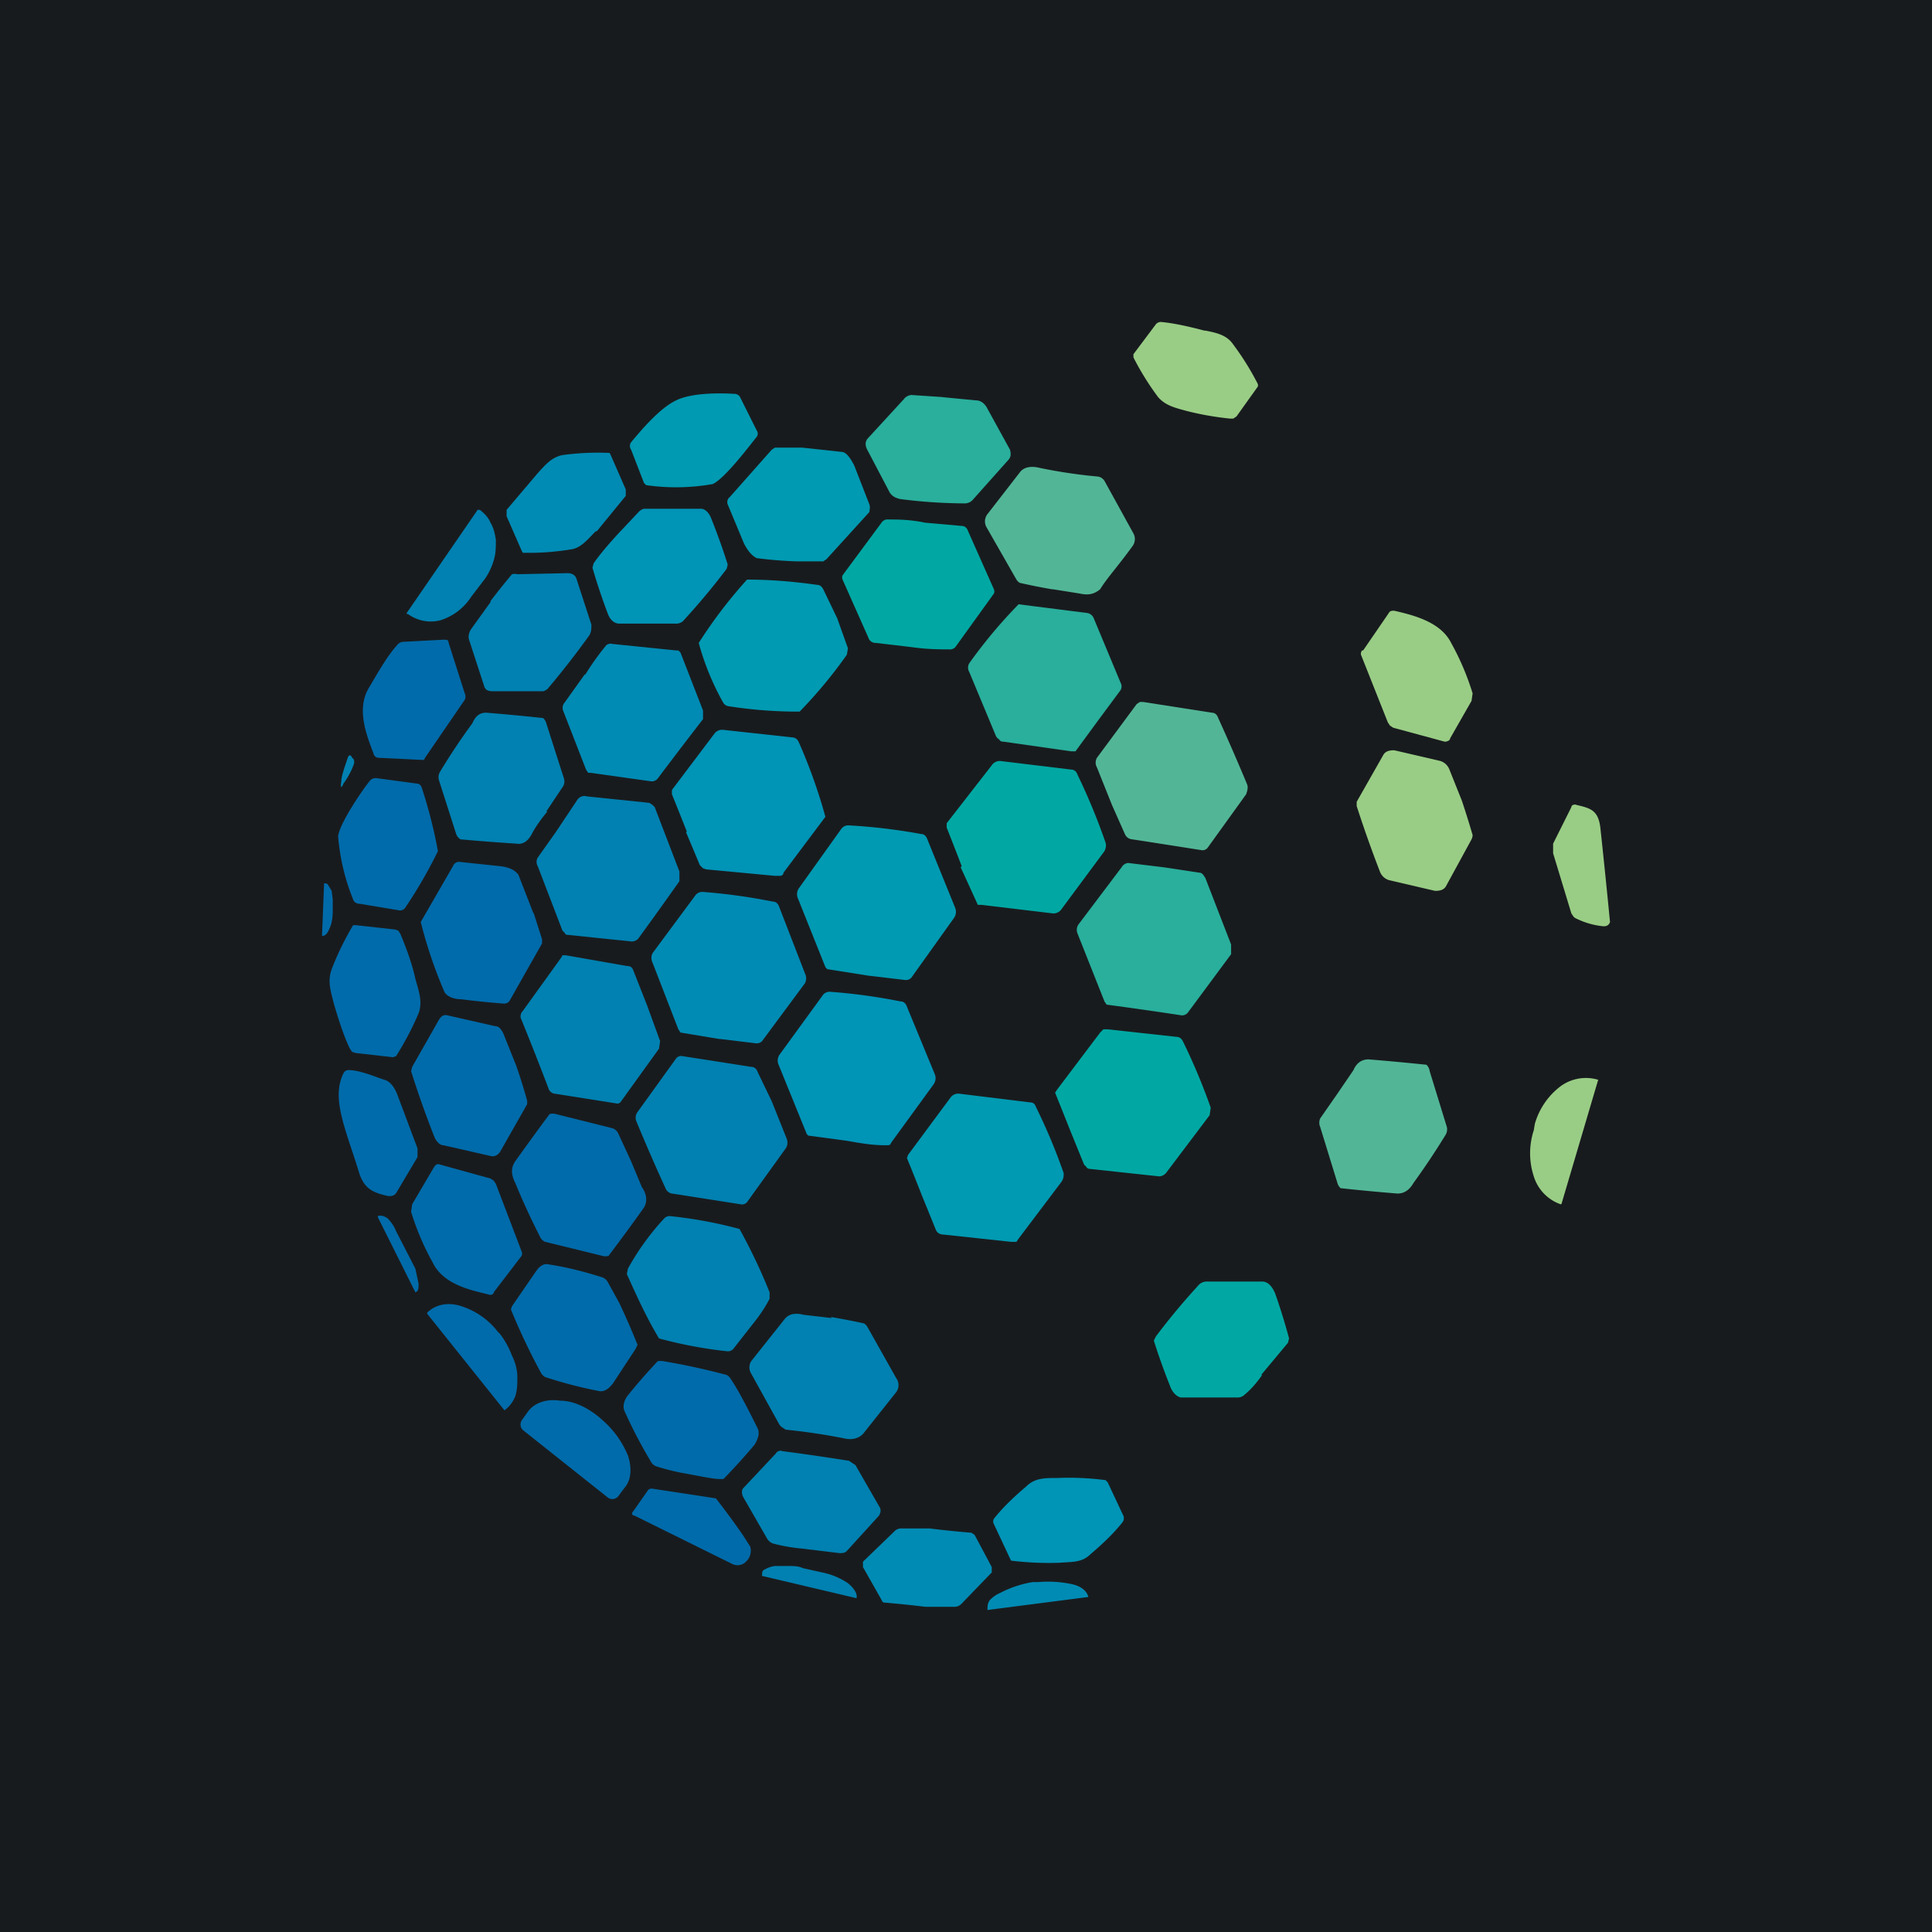 <!-- by TradingView --><svg width="18" height="18" viewBox="0 0 18 18" xmlns="http://www.w3.org/2000/svg"><path fill="#181B1E" d="M0 0h18v18H0z"/><path d="M11.23 3.08c.1.02.2.04.26.13a2.53 2.53 0 0 1 .23.37v.02l-.2.28-.03.02h-.03a2.8 2.8 0 0 1-.4-.07c-.11-.03-.2-.05-.27-.13a2.54 2.54 0 0 1-.23-.37V3.3l.21-.28a.06.06 0 0 1 .05-.02c.11.01.25.04.4.08Z" fill="#99CD85"/><path d="M6.64 4.51a1.96 1.96 0 0 1-.62.01L6 4.5l-.12-.31a.06.06 0 0 1 0-.07c.1-.12.27-.32.42-.39.14-.07.4-.07.55-.06a.06.06 0 0 1 .05.04l.15.3a.05.05 0 0 1 0 .06c-.08.1-.3.39-.41.44Z" fill="#009AB2"/><path d="m8.78 3.7.31.03c.05 0 .08.03.1.06l.22.4c.01.04.01.07-.02.1l-.33.37a.1.1 0 0 1-.07.03 4.82 4.82 0 0 1-.6-.04c-.05-.01-.08-.03-.1-.06l-.21-.4c-.02-.04-.02-.07 0-.1l.34-.37a.1.1 0 0 1 .07-.04l.3.02Z" fill="#29AF9C"/><path d="m7.47 4.17.37.04c.04 0 .08.05.12.13l.14.36c.01.03 0 .05 0 .07l-.4.44-.03.02h-.25a3.84 3.84 0 0 1-.37-.03c-.04-.02-.08-.06-.12-.14l-.15-.36a.06.06 0 0 1 .02-.07l.39-.44.03-.02h.25Z" fill="#009AB2"/><path d="M5.55 4.95c-.08.08-.14.16-.24.17a2.4 2.4 0 0 1-.44.03l-.01-.02-.14-.32v-.06L5 4.42c.08-.09.14-.16.24-.18a2.4 2.4 0 0 1 .44-.02l.01.02.14.32v.06l-.27.33Z" fill="#008BB4"/><path d="M9.8 5.49a5.58 5.58 0 0 1-.3-.06.1.1 0 0 1-.03-.03l-.28-.49a.11.11 0 0 1 .01-.12l.31-.4c.04-.04.1-.05.18-.03a4.81 4.81 0 0 0 .54.08.09.09 0 0 1 .06.04l.27.49a.11.11 0 0 1-.01.12c-.13.18-.24.3-.3.4-.05.04-.1.06-.19.04l-.25-.04Z" fill="#52B696"/><path d="m5.79 4.94.16-.17A.1.1 0 0 1 6 4.74h.53c.04 0 .08.04.1.1a5.72 5.72 0 0 1 .15.42l-.01.04a6.46 6.46 0 0 1-.41.49.1.1 0 0 1-.07.02h-.52c-.05 0-.09-.04-.11-.1a5.71 5.71 0 0 1-.14-.42l.01-.04c.04-.06.12-.16.25-.3Z" fill="#0094B7"/><path d="M4.45 4.75h.02c.04.03.08.07.1.12.03.05.04.1.05.16 0 .06 0 .13-.02.19a.59.59 0 0 1-.08.17l-.13.17a.53.53 0 0 1-.29.22.36.36 0 0 1-.3-.06.01.01 0 0 1-.01 0 .01.01 0 0 1 0-.01l.66-.96Z" fill="#0081B1"/><path d="m8.62 4.87.34.03c.03 0 .05.02.06.05l.24.54a.05.05 0 0 1 0 .04l-.36.5a.07.07 0 0 1-.06.02c-.08 0-.2 0-.34-.02a60.1 60.1 0 0 0-.34-.04.07.07 0 0 1-.07-.05l-.24-.54a.05.05 0 0 1 0-.04l.37-.5a.07.07 0 0 1 .06-.02c.08 0 .2 0 .34.03Z" fill="#01A8A3"/><path d="M4.57 5.6a6.8 6.8 0 0 1 .2-.25.1.1 0 0 1 .05 0l.47-.01c.04 0 .07.02.08.05l.14.43c0 .03 0 .07-.02.1a7.84 7.84 0 0 1-.39.5.1.1 0 0 1-.04.02h-.47c-.04 0-.07-.01-.08-.05l-.14-.43c-.01-.03 0-.07.02-.1l.18-.25Z" fill="#0081B1"/><path d="m7.8 5.76.1.28-.01.06a4.37 4.37 0 0 1-.44.53 4.2 4.2 0 0 1-.66-.05.07.07 0 0 1-.05-.03 2.43 2.43 0 0 1-.23-.56 4.37 4.37 0 0 1 .45-.59c.23 0 .45.02.66.05.02 0 .04.02.05.04l.13.27Z" fill="#009AB2"/><path d="M10.24 6.7a114.65 114.65 0 0 0-.22.3h-.04l-.63-.09c-.01 0-.03 0-.04-.02a.09.09 0 0 1-.03-.03l-.25-.6a.08.08 0 0 1 0-.08 4.6 4.6 0 0 1 .46-.55l.63.08a.08.08 0 0 1 .07.05l.25.6a.07.07 0 0 1 0 .07l-.2.27Z" fill="#29AF9C"/><path d="m12.7 6.06.24-.35c.01-.02.03-.02.05-.02.17.04.43.1.53.3.1.18.16.34.2.47l-.01.07-.2.35c0 .02-.03.03-.05.03l-.48-.13-.03-.02-.02-.03-.25-.63a.05.05 0 0 1 .01-.04Z" fill="#99CD85"/><path d="M3.52 7.06a.05.05 0 0 1-.04-.04c-.06-.16-.16-.4-.05-.6.1-.17.18-.31.27-.41a.08.08 0 0 1 .05-.03l.38-.02c.03 0 .05 0 .05.03l.15.47a.07.07 0 0 1 0 .06l-.37.54-.01.02h-.02l-.41-.02Z" fill="#006BAA"/><path d="M5.45 6.29c.08-.13.15-.22.2-.28A.07.07 0 0 1 5.71 6l.59.06h.02l.02.02.21.54v.08a56.98 56.98 0 0 0-.42.55.07.07 0 0 1-.06.03L5.5 7.2h-.02l-.02-.03-.21-.54a.08.08 0 0 1 0-.07l.2-.28Z" fill="#008BB4"/><path d="m10.36 7.5-.14-.35a.09.09 0 0 1 0-.09l.37-.5.03-.02h.03l.64.1c.03 0 .05.02.06.05a20.33 20.33 0 0 1 .27.62c.01.03 0 .06-.01.09l-.36.5a.06.06 0 0 1-.06.02l-.64-.1a.08.08 0 0 1-.07-.05l-.12-.27Z" fill="#52B696"/><path d="M5.1 7.56c-.1.12-.14.2-.14.2-.04.08-.09.11-.15.1a20.06 20.06 0 0 1-.52-.04.1.1 0 0 1-.04-.05l-.16-.5a.1.1 0 0 1 .01-.08 5.88 5.88 0 0 1 .3-.45c.03-.07.07-.1.13-.1a20 20 0 0 1 .53.05.1.1 0 0 1 .03.05l.16.5a.1.1 0 0 1 0 .08l-.16.24Z" fill="#0081B1"/><path d="M6.4 7.75a50.78 50.78 0 0 0-.14-.35v-.04l.4-.53a.09.09 0 0 1 .08-.03l.64.07c.03 0 .05.02.06.04a4.99 4.99 0 0 1 .25.7l-.39.52c0 .02-.02.03-.03.03h-.05l-.64-.06-.03-.01-.03-.03a61 61 0 0 0-.13-.31Z" fill="#0094B7"/><path d="M13.62 7.46a8.34 8.34 0 0 1 .1.32.1.1 0 0 1-.01.04l-.24.44c-.02.03-.05.04-.1.04l-.43-.1c-.03-.01-.06-.03-.08-.07a11.21 11.21 0 0 1-.22-.62v-.04l.25-.44c.02-.03.05-.04.1-.04l.43.1c.03.01.06.03.08.07l.12.3Z" fill="#99CD85"/><path d="M3.18 7.28c0-.05.03-.13.06-.22.01-.03.03-.03.04 0 .02.01.02.03.02.05a.7.7 0 0 1-.1.19c-.02.05-.03.04-.02-.02Z" fill="#0081B1"/><path d="M8.96 8.07a35.01 35.01 0 0 0-.14-.36v-.04l.42-.54a.09.09 0 0 1 .08-.04l.66.08c.03 0 .05.02.06.05a5.8 5.8 0 0 1 .26.63c.01.03 0 .06-.01.08l-.4.54a.09.09 0 0 1-.08.04l-.67-.08h-.03a50.06 50.06 0 0 0-.16-.35Z" fill="#01A8A3"/><path d="M4.08 7.93a4.4 4.4 0 0 1-.3.52.06.06 0 0 1-.07.03l-.36-.06a.06.06 0 0 1-.06-.04 1.99 1.99 0 0 1-.14-.59c.02-.14.27-.49.3-.52a.07.07 0 0 1 .06-.02l.37.05c.02 0 .04.01.05.04a4.5 4.5 0 0 1 .15.59Z" fill="#006BAA"/><path d="m5.18 7.75.2-.3a.08.08 0 0 1 .09-.03l.58.06.03.02.02.02.23.6v.09a43.29 43.29 0 0 1-.38.53.08.08 0 0 1-.08.03l-.58-.06c-.01 0-.02 0-.03-.02l-.02-.02-.23-.6a.08.08 0 0 1 0-.08l.17-.24Z" fill="#0081B1"/><path d="M14.94 8.63a.73.73 0 0 1-.25-.07.08.08 0 0 1-.03-.02l-.02-.03-.17-.56v-.09l.17-.34c0-.02.03-.03.05-.02.13.03.2.05.22.21a83.2 83.2 0 0 1 .09.88c-.01.03-.03.04-.06.04Z" fill="#99CD85"/><path d="M8.09 9.09a49.22 49.22 0 0 0-.38-.06.07.07 0 0 1-.02-.02l-.26-.65a.1.1 0 0 1 .01-.08l.4-.56a.08.08 0 0 1 .07-.03 5.35 5.35 0 0 1 .67.08c.03 0 .05.02.06.05l.26.64a.1.1 0 0 1-.01.09l-.4.56a.07.07 0 0 1-.06.02l-.34-.04Z" fill="#009AB2"/><path d="m10.84 8.08.33.05c.03 0 .04.02.06.05l.24.62v.09l-.4.54a.07.07 0 0 1-.06.03 38.62 38.62 0 0 0-.7-.1l-.02-.03-.25-.63a.09.09 0 0 1 .01-.09l.4-.53a.08.08 0 0 1 .06-.04l.33.04Z" fill="#29AF9C"/><path d="m4.97 8.5.08.25v.04l-.3.53a.06.06 0 0 1-.06.03 7.25 7.25 0 0 1-.39-.04c-.08 0-.14-.03-.16-.07a4.28 4.28 0 0 1-.22-.65l.3-.52a.06.06 0 0 1 .06-.04l.38.04c.09.01.14.04.17.08l.14.36ZM3.02 8.23c.02 0 .03 0 .04.02l.03.05.01.08v.11c0 .06-.01.12-.03.16-.02.05-.04.07-.07.07l.02-.5Z" fill="#006BAA"/><path d="M6.7 9.68a113.96 113.96 0 0 0-.36-.06l-.02-.03-.24-.62a.1.1 0 0 1 0-.09l.4-.54a.08.08 0 0 1 .07-.03 5.4 5.4 0 0 1 .65.09c.03 0 .05.02.06.05l.24.62a.1.1 0 0 1 0 .09l-.4.54a.07.07 0 0 1-.06.02l-.33-.04Z" fill="#008BB4"/><path d="M3.87 9.12c.03.11.07.21.03.32a2.75 2.75 0 0 1-.21.4l-.03.01-.35-.04-.03-.01-.02-.03c-.05-.1-.1-.25-.15-.42-.03-.12-.06-.21-.02-.32a2.66 2.66 0 0 1 .2-.41h.03l.36.04.03.01.02.03c.04.1.1.24.14.42Z" fill="#006BAA"/><path d="m6.03 9.37.12.33-.01.07-.36.5a.04.04 0 0 1-.04.01l-.57-.09a.07.07 0 0 1-.06-.05 30.27 30.27 0 0 0-.26-.66c0-.02 0-.04.02-.06l.36-.5.01-.02h.03l.57.1c.03 0 .05.01.06.04l.13.33Z" fill="#0081B1"/><path d="M7.9 10.63a49.66 49.66 0 0 0-.37-.05.07.07 0 0 1-.02-.03l-.26-.64a.1.1 0 0 1 .01-.08l.4-.55a.08.08 0 0 1 .07-.04 5.28 5.28 0 0 1 .66.09c.03 0 .05.02.06.05l.26.63a.1.1 0 0 1-.01.09l-.4.55c0 .01-.01.02-.03.02h-.03c-.11 0-.23-.02-.34-.04Z" fill="#0094B7"/><path d="M4.81 9.93a5.28 5.28 0 0 1 .1.32.1.1 0 0 1 0 .04l-.25.44c-.02.03-.05.05-.09.04l-.44-.1c-.03 0-.06-.03-.08-.07a9.17 9.17 0 0 1-.22-.62l.01-.04.25-.44c.02-.03.04-.05.08-.04l.44.1c.04 0 .06.03.08.07l.12.3Z" fill="#006BAA"/><path d="M9.97 10.53a71.68 71.68 0 0 0-.14-.35l.02-.03.4-.53.03-.03h.04l.64.07c.03 0 .05.02.06.04a5.75 5.75 0 0 1 .26.62l-.01.07-.4.53a.09.09 0 0 1-.07.04l-.65-.07s-.02 0-.03-.02l-.02-.02-.13-.32Z" fill="#01A8A3"/><path d="m7.19 10.26.14.35c.01.03.01.06-.01.09l-.36.5a.06.06 0 0 1-.06.02l-.64-.1a.08.08 0 0 1-.06-.05 18.25 18.25 0 0 1-.27-.62.09.09 0 0 1 .01-.09l.36-.5a.06.06 0 0 1 .06-.02l.64.1c.03 0 .05.02.06.05l.13.27Z" fill="#0081B1"/><path d="m12.46 10.19.15-.22c.03-.07.08-.1.14-.1a24.69 24.69 0 0 1 .54.05.1.1 0 0 1 .03.06l.16.52a.1.1 0 0 1-.01.07 6.8 6.8 0 0 1-.3.45c-.04.07-.09.1-.15.1a19.2 19.2 0 0 1-.53-.05.1.1 0 0 1-.03-.05l-.16-.52a.1.1 0 0 1 0-.08l.16-.23Z" fill="#52B696"/><path d="M3.25 9.97c.1 0 .24.06.33.09.05.01.1.07.13.16l.18.48v.08l-.19.32c-.02.04-.05.05-.1.04-.12-.03-.2-.06-.25-.2-.12-.4-.27-.7-.15-.94a.05.05 0 0 1 .05-.03Z" fill="#006BAA"/><path d="M14.55 11.21a.01.01 0 0 1-.01.01.4.4 0 0 1-.25-.26.69.69 0 0 1 0-.43l.01-.06a.67.67 0 0 1 .24-.35.4.4 0 0 1 .35-.06l-.34 1.15Z" fill="#99CD85"/><path d="M8.59 11.14a29.86 29.86 0 0 0-.14-.35l.01-.03.4-.54a.09.09 0 0 1 .08-.03l.65.08c.03 0 .05.01.06.04a5.4 5.4 0 0 1 .26.62c0 .03 0 .05-.02.08l-.4.53-.02.03h-.05l-.65-.07a.07.07 0 0 1-.05-.04l-.13-.32Z" fill="#009AB2"/><path d="m5.88 10.82.1.24c.05.07.05.14.02.19a18.94 18.94 0 0 1-.33.45.1.1 0 0 1-.06 0l-.53-.13a.09.09 0 0 1-.05-.05 6.74 6.74 0 0 1-.23-.5c-.04-.08-.04-.14 0-.2a27.98 27.98 0 0 1 .32-.44.1.1 0 0 1 .06 0l.52.13a.09.09 0 0 1 .06.05l.12.26ZM4.6 12.04c0 .02-.03.03-.05.02-.16-.04-.42-.09-.52-.3-.1-.18-.16-.34-.2-.47l.01-.07.2-.34c.02-.03.03-.04.06-.03l.47.13.03.02.02.03.24.63a.05.05 0 0 1 0 .04l-.26.34ZM3.52 11.34v-.01c.03-.01.06 0 .09.02.03.03.06.07.08.12l.18.35.03.14c0 .04 0 .07-.03.08l-.35-.7Z" fill="#006BAA"/><path d="M6.14 12.47c-.12-.2-.21-.4-.3-.6l.01-.05a2.37 2.37 0 0 1 .34-.47.07.07 0 0 1 .05-.02 4.08 4.08 0 0 1 .65.12c.11.2.2.39.28.59v.06c-.02.04-.07.13-.16.24l-.18.23a.07.07 0 0 1-.05.02 4.1 4.1 0 0 1-.64-.12Z" fill="#0081B1"/><path d="M5.77 12.14a6.93 6.93 0 0 1 .17.39l-.02.04-.21.32c-.04.05-.08.08-.13.07a4.1 4.1 0 0 1-.5-.13.1.1 0 0 1-.04-.04 6 6 0 0 1-.28-.59l.01-.03.22-.32c.04-.06.08-.08.12-.07.2.03.37.08.5.12a.1.1 0 0 1 .05.04l.11.2Z" fill="#006BAA"/><path d="M11.76 12.81c-.05.07-.1.13-.16.18a.1.1 0 0 1-.06.03H11c-.04-.01-.08-.05-.1-.11a5.9 5.9 0 0 1-.15-.42l.02-.04a6.4 6.4 0 0 1 .4-.48.1.1 0 0 1 .07-.03h.52c.05 0 .09.04.12.11a5.71 5.71 0 0 1 .13.42l-.01.04-.25.3Z" fill="#01A8A3"/><path d="M3.98 12.23c.08-.08.2-.1.32-.06a.7.7 0 0 1 .34.24l.02.02a.8.8 0 0 1 .11.2c.03.06.05.13.05.2 0 .06 0 .12-.02.18a.3.3 0 0 1-.1.13l-.72-.9Z" fill="#006BAA"/><path d="M7.74 12.27a6.25 6.25 0 0 1 .31.06.1.1 0 0 1 .03.03l.27.48a.11.11 0 0 1 0 .13l-.31.39c-.04.04-.1.06-.18.04a5.67 5.67 0 0 0-.54-.08l-.03-.02a.09.09 0 0 1-.03-.03L7 12.8a.11.11 0 0 1 0-.12l.31-.39c.04-.05.1-.06.18-.04l.26.03Z" fill="#0081B1"/><path d="M6.34 13.72a2.13 2.13 0 0 1-.23-.06.1.1 0 0 1-.05-.05 4.44 4.44 0 0 1-.24-.46c-.02-.04-.01-.1.03-.15a5.3 5.3 0 0 1 .28-.32h.04a6.53 6.53 0 0 1 .6.13.1.1 0 0 1 .04.04c.08.12.16.28.25.46.02.05 0 .1-.03.15a5.66 5.66 0 0 1-.29.32h-.03c-.07 0-.2-.03-.37-.06ZM4.88 13.33a.07.07 0 0 1-.03-.05.08.08 0 0 1 .02-.06l.05-.07c.06-.08.17-.12.3-.1.12 0 .25.06.37.16l.01.01c.12.1.2.22.25.34.04.12.03.23-.03.3l-.06.08a.07.07 0 0 1-.1.01l-.78-.62Z" fill="#006BAA"/><path d="M7.5 14.43a1.61 1.61 0 0 1-.3-.05.11.11 0 0 1-.05-.04l-.23-.4c-.01-.03-.01-.05 0-.07l.31-.33c.01-.02.04-.03.06-.02a21.8 21.8 0 0 1 .62.09l.06.04.23.4c.01.03 0 .05-.01.07l-.3.33c-.02.02-.04.02-.07.02l-.33-.04Z" fill="#0081B1"/><path d="M9.87 14.56a2.87 2.87 0 0 1-.45-.02l-.01-.02-.15-.32a.05.05 0 0 1 0-.05c.07-.09.17-.19.3-.3.08-.08.17-.08.29-.08a2.63 2.63 0 0 1 .45.02l.02.02.15.32v.03l-.01.02c-.07.09-.17.19-.3.3-.08.08-.17.07-.29.08Z" fill="#0094B7"/><path d="m6.92 14.3.07.11a.14.14 0 0 1-.04.14.11.11 0 0 1-.13.02l-.91-.45c-.02 0-.03-.02-.01-.04l.14-.2a.05.05 0 0 1 .04-.01l.59.09a7.88 7.88 0 0 1 .25.34Z" fill="#006BAA"/><path d="M8.66 14.24a8.66 8.66 0 0 0 .39.04l.03.02.16.3v.05l-.28.29a.09.09 0 0 1-.06.03h-.28a10.69 10.69 0 0 0-.39-.04.08.08 0 0 1-.02-.03l-.17-.3v-.05l.29-.28a.09.09 0 0 1 .06-.03h.27Z" fill="#008BB4"/><path d="M7.1 14.68s-.01 0 0 0c0-.03 0-.05.03-.06a.24.24 0 0 1 .09-.03h.12c.05 0 .1 0 .14.02l.18.04c.1.02.18.06.24.1.06.05.09.1.08.14l-.89-.21Z" fill="#0081B1"/><path d="M9.2 15c0-.03 0-.06.02-.09a.3.3 0 0 1 .1-.07 1.01 1.01 0 0 1 .3-.1h.05c.12-.01.23 0 .32.02s.14.07.15.12h-.01L9.2 15Z" fill="#008BB4"/></svg>
